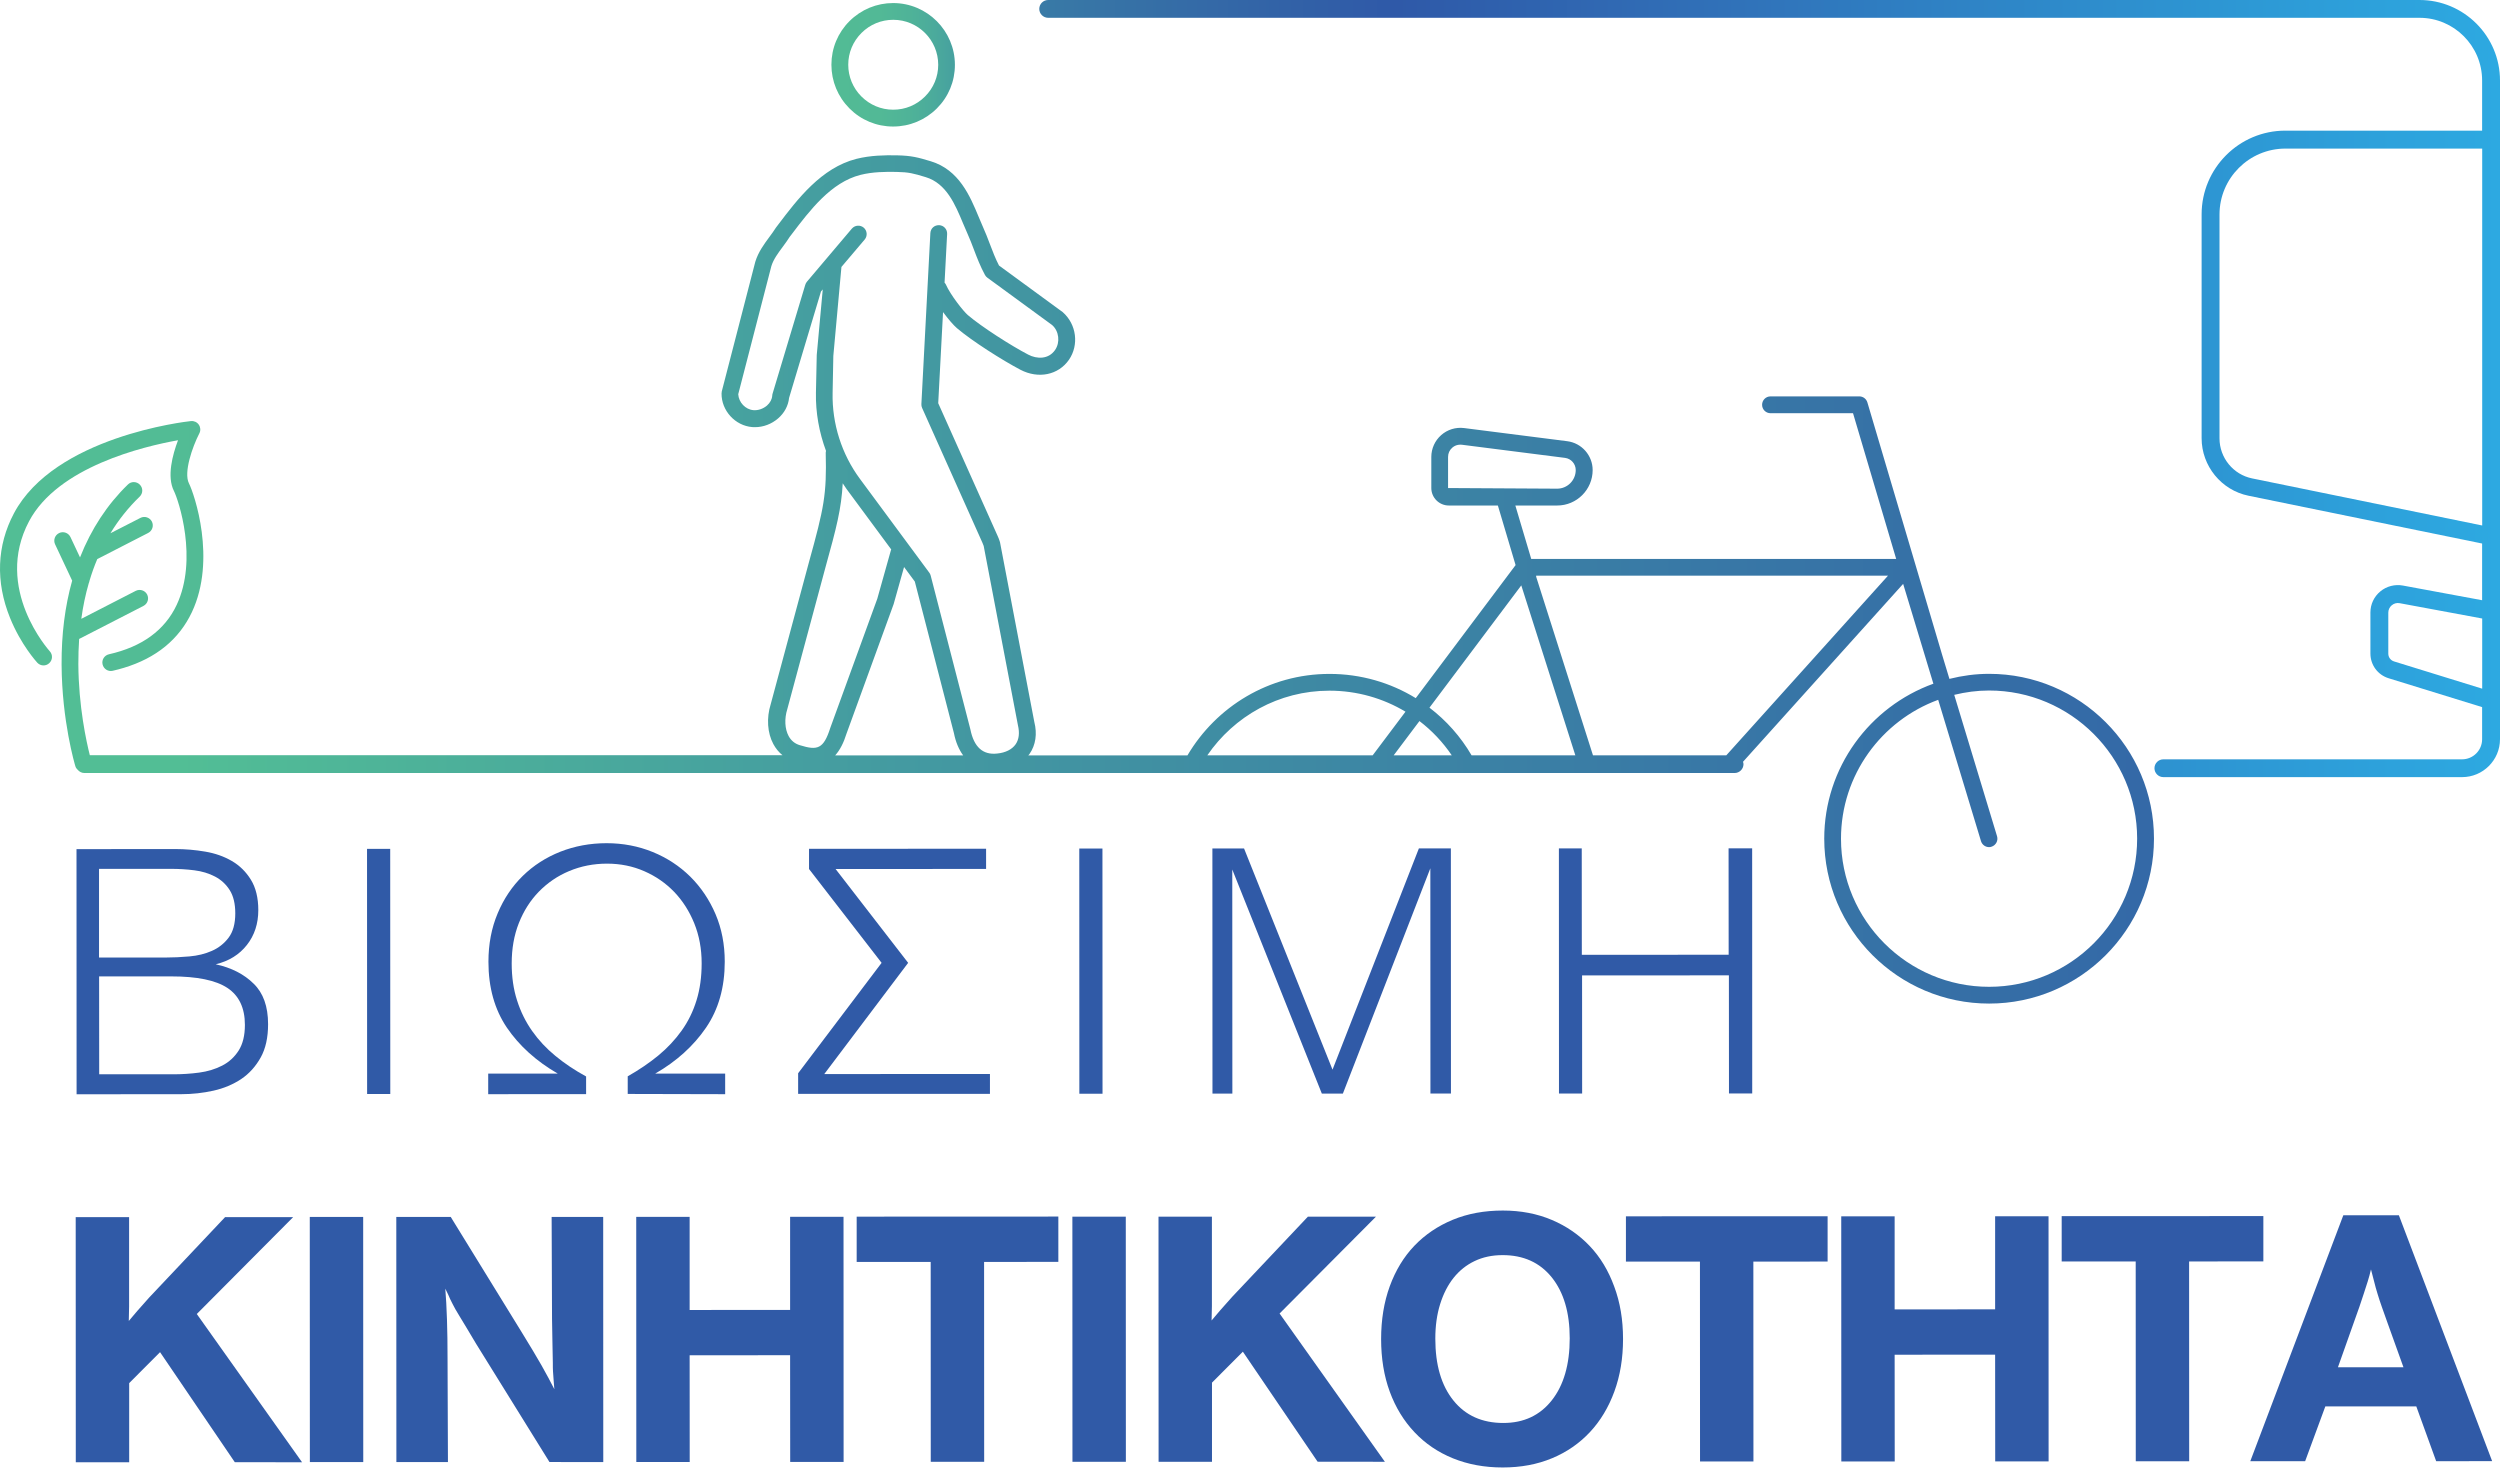 <svg width="181" height="107" viewBox="0 0 181 107" fill="none" xmlns="http://www.w3.org/2000/svg">
<path d="M181 9.092V5.829C181 2.613 178.387 0 175.171 0H75.887C75.533 0 75.243 0.29 75.243 0.644C75.243 0.999 75.533 1.289 75.887 1.289H175.171C177.673 1.289 179.705 3.327 179.705 5.823V9.458H165.458C162.114 9.458 159.397 12.175 159.397 15.519V31.728C159.397 33.737 160.825 35.49 162.793 35.891L179.705 39.351V43.456L173.969 42.394C173.389 42.289 172.791 42.44 172.338 42.817C171.879 43.195 171.618 43.752 171.618 44.344V47.317C171.618 48.141 172.146 48.861 172.936 49.105L179.705 51.195V53.523C179.705 54.324 179.055 54.975 178.254 54.975H156.627C156.273 54.975 155.983 55.265 155.983 55.619C155.983 55.973 156.273 56.264 156.627 56.264H178.254C179.769 56.264 181 55.033 181 53.517V38.829V10.381V9.092ZM163.054 34.637C161.684 34.358 160.692 33.139 160.692 31.74V15.53C160.692 12.9 162.834 10.758 165.464 10.758H179.711V38.045L163.054 34.637ZM173.325 47.886C173.081 47.81 172.913 47.584 172.913 47.328V44.356C172.913 44.147 173.005 43.955 173.162 43.822C173.325 43.688 173.528 43.63 173.737 43.671L179.711 44.78V49.86L173.325 47.886Z" fill="url(#paint0_linear_133_128)"/>
<path d="M64.659 9.161C64.665 9.161 64.665 9.161 64.659 9.161C65.855 9.161 66.975 8.697 67.823 7.855C68.671 7.013 69.135 5.887 69.135 4.697C69.135 2.229 67.132 0.226 64.67 0.221H64.665C63.474 0.221 62.354 0.685 61.506 1.527C60.659 2.369 60.194 3.495 60.194 4.685C60.194 5.881 60.659 7.002 61.5 7.849C62.342 8.697 63.468 9.161 64.659 9.161ZM62.371 2.386C62.987 1.771 63.8 1.434 64.67 1.434C64.67 1.434 64.67 1.434 64.676 1.434C66.47 1.434 67.927 2.897 67.927 4.691C67.927 5.562 67.585 6.375 66.969 6.99C66.354 7.605 65.541 7.942 64.67 7.942C64.67 7.942 64.67 7.942 64.665 7.942C63.794 7.942 62.981 7.6 62.365 6.984C61.75 6.369 61.413 5.55 61.413 4.685C61.413 3.814 61.756 3.002 62.371 2.386Z" fill="url(#paint1_linear_133_128)"/>
<path d="M2.102 37.743C4.192 33.795 10.381 32.321 12.889 31.873C12.494 32.924 12.065 34.504 12.593 35.548C12.924 36.199 14.352 40.483 12.79 43.798C11.931 45.627 10.282 46.829 7.89 47.369C7.559 47.444 7.35 47.77 7.426 48.1C7.501 48.431 7.826 48.641 8.157 48.565C8.436 48.501 8.709 48.431 8.97 48.35C11.31 47.642 12.964 46.289 13.893 44.321C15.687 40.512 14.073 35.769 13.678 34.991C13.284 34.207 13.928 32.355 14.433 31.374C14.538 31.171 14.52 30.933 14.393 30.747C14.265 30.561 14.044 30.463 13.824 30.486C13.423 30.526 3.954 31.618 1.01 37.163C-0.232 39.502 -0.331 42.121 0.726 44.733C1.51 46.678 2.653 47.926 2.7 47.979C2.932 48.228 3.315 48.246 3.565 48.013C3.815 47.781 3.832 47.398 3.6 47.148C3.565 47.102 -0.488 42.626 2.102 37.743Z" fill="url(#paint2_linear_133_128)"/>
<path d="M144.012 48.786C143.019 48.786 142.061 48.919 141.138 49.151L140.604 47.386L135.198 29.133C135.123 28.878 134.885 28.698 134.618 28.698H128.185C127.848 28.698 127.576 28.971 127.576 29.307C127.576 29.644 127.848 29.917 128.185 29.917H134.159L137.283 40.466H110.861L109.711 36.599H112.742C114.153 36.599 115.308 35.45 115.308 34.033C115.308 32.977 114.518 32.077 113.468 31.943L105.996 30.991C105.398 30.916 104.794 31.101 104.341 31.502C103.888 31.902 103.627 32.477 103.627 33.081V35.334C103.627 36.03 104.196 36.599 104.893 36.599H108.446L109.729 40.913L102.501 50.545C100.672 49.424 98.529 48.791 96.254 48.791C91.876 48.791 88.05 51.166 85.972 54.69H74.447C74.476 54.655 74.511 54.632 74.534 54.591C74.987 53.941 75.103 53.128 74.883 52.263L72.404 39.276C72.398 39.253 72.38 39.2 72.375 39.177C72.334 39.049 72.287 38.928 72.235 38.817L67.927 29.191L68.276 22.596C68.653 23.107 69.042 23.554 69.28 23.757C70.36 24.68 72.572 26.085 73.878 26.77C75.179 27.45 76.624 27.153 77.391 26.05C78.128 24.982 77.948 23.478 76.938 22.596L72.328 19.223C72.067 18.724 71.875 18.213 71.666 17.667C71.51 17.249 71.347 16.831 71.161 16.419C71.062 16.198 70.964 15.96 70.859 15.71C70.226 14.189 69.437 12.296 67.387 11.675C66.459 11.397 66.006 11.269 64.943 11.246C64.067 11.228 63.022 11.246 62.005 11.501C59.463 12.146 57.733 14.427 56.339 16.268L56.176 16.483C56.031 16.715 55.863 16.941 55.7 17.162C55.312 17.69 54.905 18.236 54.684 18.95L52.258 28.332C52.246 28.378 52.24 28.436 52.24 28.489C52.229 29.731 53.227 30.823 54.464 30.921C54.528 30.927 54.592 30.927 54.661 30.927C55.265 30.927 55.863 30.701 56.333 30.294C56.792 29.9 57.071 29.371 57.129 28.808L59.439 21.104L59.567 20.953L59.132 25.702L59.074 28.431C59.045 29.87 59.306 31.305 59.805 32.651C59.794 32.698 59.776 32.744 59.782 32.797C59.857 35.798 59.666 36.745 58.563 40.721L55.799 50.986C55.486 51.985 55.555 53.065 55.991 53.871C56.165 54.191 56.386 54.464 56.653 54.678H47.619H47.329H6.503C6.253 53.686 5.69 51.137 5.672 48.077C5.672 47.456 5.69 46.852 5.73 46.26L10.387 43.868C10.688 43.711 10.805 43.346 10.654 43.044C10.497 42.742 10.131 42.626 9.829 42.777L5.887 44.803C6.009 43.903 6.189 43.044 6.427 42.225C6.45 42.167 6.474 42.109 6.479 42.051C6.642 41.505 6.828 40.983 7.043 40.478L10.729 38.585C11.031 38.428 11.147 38.062 10.996 37.761C10.839 37.459 10.468 37.343 10.172 37.493L7.995 38.608C8.587 37.633 9.295 36.745 10.114 35.955C10.358 35.717 10.363 35.334 10.125 35.09C9.887 34.846 9.498 34.84 9.26 35.078C7.762 36.53 6.601 38.306 5.794 40.356L5.103 38.887C4.958 38.579 4.593 38.446 4.285 38.591C3.977 38.736 3.844 39.102 3.989 39.409L5.225 42.039C4.703 43.891 4.447 45.929 4.459 48.118C4.482 52.205 5.417 55.346 5.458 55.48C5.492 55.59 5.556 55.671 5.632 55.741C5.748 55.874 5.916 55.967 6.114 55.967H47.334H47.625H125.584C125.938 55.967 126.229 55.677 126.229 55.323C126.229 55.265 126.211 55.213 126.194 55.154L137.788 42.272L139.46 47.793L139.466 47.816L139.977 49.5C135.378 51.16 132.075 55.555 132.075 60.722C132.075 67.306 137.428 72.659 144.012 72.659C150.595 72.659 155.948 67.306 155.948 60.722C155.954 54.139 150.595 48.786 144.012 48.786ZM104.84 35.334V33.081C104.84 32.82 104.945 32.588 105.142 32.413C105.305 32.268 105.508 32.193 105.723 32.193C105.763 32.193 105.798 32.199 105.839 32.199L113.311 33.151C113.752 33.209 114.083 33.586 114.083 34.033C114.083 34.776 113.479 35.38 112.736 35.38L104.84 35.334ZM57.912 53.953C57.553 53.848 57.274 53.622 57.094 53.285C56.821 52.774 56.78 52.043 57.001 51.34L59.77 41.052C60.56 38.208 60.914 36.843 61.013 34.991C61.106 35.125 61.193 35.264 61.286 35.398L64.525 39.781C64.519 39.792 64.514 39.804 64.508 39.816L63.515 43.352L60.113 52.699C59.625 54.231 59.184 54.347 57.912 53.953ZM60.473 54.684C60.804 54.313 61.077 53.796 61.291 53.105L64.699 43.74L65.454 41.052L66.232 42.103L69.065 53.082C69.193 53.726 69.419 54.26 69.733 54.69H60.473V54.684ZM73.53 53.889C73.269 54.26 72.798 54.498 72.195 54.556C71.161 54.673 70.511 54.086 70.255 52.803L67.382 41.674C67.364 41.598 67.329 41.529 67.283 41.465L62.261 34.672C60.937 32.884 60.235 30.677 60.281 28.454L60.333 25.766L60.92 19.327L62.603 17.342C62.818 17.086 62.789 16.703 62.534 16.483C62.278 16.268 61.895 16.297 61.675 16.552L58.417 20.401C58.365 20.465 58.325 20.541 58.301 20.622L55.933 28.506C55.921 28.553 55.91 28.599 55.91 28.645C55.892 28.907 55.758 29.162 55.526 29.365C55.253 29.598 54.882 29.725 54.551 29.696C53.97 29.65 53.483 29.133 53.448 28.541L55.846 19.269C55.997 18.776 56.328 18.334 56.67 17.87C56.856 17.62 57.036 17.371 57.169 17.156L57.303 16.982C58.644 15.211 60.171 13.202 62.296 12.662C63.167 12.442 64.107 12.43 64.908 12.447C65.802 12.465 66.128 12.552 67.022 12.825C68.519 13.278 69.158 14.81 69.721 16.163C69.832 16.424 69.936 16.674 70.041 16.906C70.221 17.301 70.366 17.69 70.517 18.085C70.743 18.683 70.981 19.298 71.312 19.908C71.353 19.989 71.417 20.053 71.486 20.105L76.171 23.531C76.677 23.972 76.769 24.785 76.386 25.342C75.91 26.027 75.068 26.004 74.441 25.673C73.193 25.023 71.062 23.658 70.07 22.811C69.739 22.526 68.81 21.348 68.479 20.593C68.456 20.541 68.421 20.506 68.386 20.465L68.572 16.941C68.589 16.604 68.334 16.32 67.997 16.302C67.643 16.291 67.376 16.541 67.358 16.877L66.708 29.255C66.702 29.354 66.72 29.447 66.76 29.534L71.132 39.305C71.161 39.369 71.184 39.433 71.219 39.526L73.698 52.507C73.832 53.065 73.774 53.541 73.53 53.889ZM87.411 54.684C89.345 51.863 92.579 50.005 96.248 50.005C98.251 50.005 100.138 50.556 101.757 51.526L99.383 54.684H87.411ZM100.904 54.684L102.768 52.205C103.673 52.896 104.463 53.732 105.107 54.684H100.904ZM106.541 54.684C105.752 53.331 104.713 52.165 103.493 51.236L110.141 42.382L114.054 54.684H106.541ZM124.986 54.684H115.331L111.221 41.767C111.221 41.737 111.221 41.708 111.215 41.679H136.691L124.986 54.684ZM144.012 71.445C138.101 71.445 133.288 66.638 133.288 60.722C133.288 56.107 136.226 52.17 140.325 50.667L143.425 60.902C143.507 61.163 143.745 61.332 144.006 61.332C144.064 61.332 144.122 61.326 144.18 61.303C144.499 61.204 144.685 60.867 144.586 60.542L141.486 50.307C142.299 50.109 143.135 49.993 144.006 49.993C149.916 49.993 154.729 54.806 154.729 60.716C154.729 66.627 149.928 71.445 144.012 71.445Z" fill="url(#paint3_linear_133_128)"/>
<path d="M19.409 74.151C19.409 75.109 19.235 75.916 18.875 76.56C18.515 77.205 18.05 77.727 17.464 78.122C16.878 78.511 16.21 78.795 15.455 78.964C14.7 79.132 13.928 79.219 13.127 79.219L5.545 79.225L5.539 61.477L12.691 61.471C13.417 61.471 14.143 61.535 14.857 61.657C15.577 61.779 16.216 62.005 16.785 62.336C17.354 62.667 17.812 63.12 18.166 63.695C18.52 64.269 18.701 65.007 18.701 65.895C18.701 66.87 18.428 67.712 17.876 68.415C17.325 69.117 16.576 69.582 15.618 69.814C16.756 70.064 17.667 70.528 18.358 71.213C19.06 71.887 19.409 72.868 19.409 74.151ZM17.034 66.127C17.034 65.436 16.901 64.873 16.634 64.449C16.367 64.026 16.012 63.695 15.565 63.462C15.118 63.23 14.625 63.079 14.073 63.01C13.522 62.94 12.964 62.905 12.396 62.905H7.17V69.326H11.966C12.535 69.326 13.115 69.297 13.713 69.245C14.311 69.193 14.851 69.059 15.339 68.844C15.827 68.63 16.233 68.31 16.552 67.886C16.872 67.463 17.034 66.876 17.034 66.127ZM17.731 74.203C17.731 72.978 17.307 72.084 16.465 71.527C15.623 70.969 14.265 70.691 12.401 70.691H7.176L7.182 77.779H12.541C13.179 77.779 13.806 77.739 14.416 77.657C15.025 77.576 15.583 77.408 16.082 77.152C16.581 76.897 16.976 76.531 17.278 76.061C17.58 75.585 17.731 74.964 17.731 74.203Z" fill="#305AA7"/>
<path d="M26.579 79.208L26.573 61.459H28.251L28.257 79.208H26.579Z" fill="#305AA7"/>
<path d="M45.447 79.202V77.925C46.266 77.46 47.004 76.961 47.66 76.421C48.316 75.881 48.879 75.277 49.349 74.621C49.819 73.965 50.179 73.234 50.429 72.421C50.678 71.614 50.8 70.72 50.8 69.744C50.8 68.694 50.62 67.73 50.266 66.853C49.912 65.976 49.425 65.216 48.815 64.577C48.2 63.939 47.48 63.439 46.644 63.074C45.807 62.708 44.913 62.528 43.95 62.528C42.974 62.528 42.063 62.708 41.215 63.062C40.367 63.416 39.642 63.915 39.015 64.554C38.394 65.193 37.912 65.953 37.563 66.836C37.215 67.718 37.047 68.688 37.047 69.756C37.047 70.731 37.174 71.625 37.436 72.432C37.691 73.239 38.057 73.977 38.527 74.644C38.997 75.312 39.56 75.916 40.222 76.456C40.878 76.996 41.616 77.489 42.434 77.936V79.213L35.346 79.219V77.727H40.379C38.817 76.822 37.592 75.713 36.698 74.401C35.81 73.088 35.363 71.498 35.363 69.634C35.363 68.357 35.584 67.184 36.031 66.127C36.472 65.071 37.081 64.165 37.854 63.41C38.626 62.656 39.532 62.075 40.571 61.663C41.61 61.256 42.725 61.047 43.915 61.047C45.105 61.047 46.22 61.262 47.259 61.686C48.298 62.11 49.204 62.708 49.976 63.468C50.748 64.235 51.358 65.14 51.805 66.185C52.252 67.236 52.472 68.38 52.472 69.622C52.472 71.486 52.02 73.083 51.114 74.406C50.208 75.73 48.983 76.839 47.439 77.727H52.502V79.219L45.447 79.202Z" fill="#305AA7"/>
<path d="M57.785 79.196V77.704L63.828 69.71L58.574 62.917V61.454L71.393 61.448V62.911L60.496 62.917L65.75 69.71L59.677 77.762L71.672 77.756V79.196H57.785Z" fill="#305AA7"/>
<path d="M78.145 79.184L78.14 61.436H79.817L79.823 79.184H78.145Z" fill="#305AA7"/>
<path d="M103.563 79.173L103.557 62.864L97.223 79.179H95.702L89.217 62.952L89.223 79.179H87.783L87.777 61.431H90.07L96.474 77.443L102.727 61.425H105.043L105.049 79.173H103.563Z" fill="#305AA7"/>
<path d="M125.178 79.167L125.172 70.615L114.542 70.621L114.547 79.173H112.87L112.864 61.425H114.518L114.524 69.129L125.155 69.123L125.149 61.419H126.856L126.861 79.167H125.178Z" fill="#305AA7"/>
<path d="M16.999 105.862L11.588 97.896L9.353 100.137V105.868H5.487L5.481 88.119H9.347V93.397V94.599L9.324 95.638L9.934 94.918L10.81 93.931L16.297 88.119H21.226L14.248 95.133L21.87 105.868L16.999 105.862Z" fill="#305AA7"/>
<path d="M22.434 105.856L22.428 88.108H26.294L26.3 105.856H22.434Z" fill="#305AA7"/>
<path d="M39.781 105.85L34.475 97.298C34.44 97.246 34.37 97.124 34.26 96.938C34.15 96.752 34.004 96.497 33.807 96.178C33.592 95.824 33.418 95.539 33.29 95.324C33.163 95.109 33.052 94.935 32.971 94.79C32.89 94.651 32.826 94.523 32.774 94.419C32.721 94.314 32.657 94.186 32.588 94.047C32.553 93.96 32.507 93.856 32.454 93.739C32.402 93.623 32.332 93.478 32.239 93.298C32.292 93.919 32.332 94.668 32.361 95.539C32.39 96.41 32.402 97.327 32.402 98.285L32.431 105.856H28.698L28.692 88.108H32.634L37.784 96.474C38.086 96.973 38.353 97.409 38.585 97.792C38.817 98.175 39.021 98.523 39.201 98.843C39.38 99.162 39.543 99.458 39.694 99.737C39.845 100.015 39.99 100.294 40.135 100.579C40.118 100.381 40.106 100.219 40.095 100.085C40.083 99.951 40.077 99.824 40.066 99.696C40.054 99.574 40.048 99.435 40.037 99.284C40.025 99.133 40.025 98.924 40.025 98.657L39.996 97.165L39.967 95.487L39.938 88.108H43.671L43.677 105.856L39.781 105.85Z" fill="#305AA7"/>
<path d="M57.21 105.844L57.204 98.117L49.93 98.123L49.935 105.85H46.069L46.063 88.102H49.93V94.843L57.204 94.837V88.096H61.071L61.077 105.844H57.21Z" fill="#305AA7"/>
<path d="M71.248 91.365L71.254 105.833H67.387L67.382 91.365H62.023V88.085L76.624 88.079V91.359L71.248 91.365Z" fill="#305AA7"/>
<path d="M77.646 105.833L77.64 88.085H81.507L81.513 105.833H77.646Z" fill="#305AA7"/>
<path d="M95.394 105.827L89.983 97.862L87.748 100.103V105.833H83.882L83.876 88.085H87.742V93.362V94.564L87.719 95.603L88.329 94.883L89.205 93.896L94.692 88.085H99.621L92.642 95.098L100.265 105.833L95.394 105.827Z" fill="#305AA7"/>
<path d="M117.508 96.944C117.508 98.332 117.299 99.597 116.881 100.741C116.463 101.885 115.871 102.872 115.111 103.685C114.35 104.497 113.433 105.136 112.365 105.577C111.296 106.024 110.106 106.245 108.794 106.245C107.476 106.245 106.28 106.024 105.194 105.583C104.109 105.142 103.18 104.509 102.408 103.69C101.636 102.872 101.038 101.897 100.619 100.759C100.201 99.621 99.993 98.349 99.993 96.95C99.993 95.545 100.201 94.274 100.619 93.124C101.038 91.98 101.63 90.999 102.402 90.192C103.174 89.385 104.103 88.758 105.183 88.311C106.268 87.864 107.476 87.643 108.806 87.643C110.1 87.643 111.285 87.87 112.353 88.323C113.421 88.775 114.333 89.408 115.099 90.215C115.865 91.022 116.452 91.998 116.87 93.147C117.299 94.291 117.508 95.557 117.508 96.944ZM113.648 96.892C113.648 95.028 113.212 93.559 112.347 92.48C111.482 91.406 110.292 90.866 108.777 90.871C108.028 90.871 107.354 91.017 106.762 91.301C106.164 91.585 105.659 91.992 105.241 92.514C104.823 93.037 104.498 93.676 104.266 94.419C104.033 95.162 103.917 95.998 103.917 96.921C103.917 98.82 104.353 100.312 105.229 101.397C106.1 102.483 107.308 103.023 108.84 103.023C110.321 103.023 111.488 102.477 112.353 101.38C113.212 100.288 113.648 98.79 113.648 96.892Z" fill="#305AA7"/>
<path d="M126.943 91.342L126.949 105.81H123.082L123.076 91.342H117.717V88.061L132.319 88.056V91.336L126.943 91.342Z" fill="#305AA7"/>
<path d="M144.453 105.804L144.447 98.076L137.172 98.082L137.178 105.81H133.312L133.306 88.061H137.172V94.802L144.447 94.796V88.056H148.314L148.319 105.804H144.453Z" fill="#305AA7"/>
<path d="M158.491 91.33L158.497 105.798H154.63L154.625 91.33H149.266V88.05L163.867 88.044V91.324L158.491 91.33Z" fill="#305AA7"/>
<path d="M176.379 105.792L174.939 101.821H168.355L166.892 105.792H162.921L169.656 87.986H173.679L180.431 105.786L176.379 105.792ZM172.855 95.772C172.692 95.33 172.558 94.941 172.442 94.61C172.326 94.279 172.222 93.972 172.135 93.676C172.042 93.385 171.966 93.101 171.897 92.822C171.827 92.549 171.746 92.242 171.659 91.905C171.589 92.207 171.508 92.503 171.421 92.781C171.333 93.066 171.241 93.356 171.142 93.647C171.043 93.937 170.939 94.262 170.823 94.605C170.706 94.953 170.567 95.336 170.41 95.766L169.267 98.988H174.01L172.855 95.772Z" fill="#305AA7"/>
<defs>
<linearGradient id="paint0_linear_133_128" x1="184.648" y1="28.144" x2="12.681" y2="28.144" gradientUnits="userSpaceOnUse">
<stop offset="0.022" stop-color="#2DA9E1"/>
<stop offset="0.124" stop-color="#2D99D5"/>
<stop offset="0.342" stop-color="#3072B9"/>
<stop offset="0.486" stop-color="#2F59A8"/>
<stop offset="0.533" stop-color="#3262A7"/>
<stop offset="0.628" stop-color="#3878A6"/>
<stop offset="0.758" stop-color="#459EA0"/>
<stop offset="0.846" stop-color="#52BB95"/>
<stop offset="1" stop-color="#52BE95"/>
</linearGradient>
<linearGradient id="paint1_linear_133_128" x1="75.003" y1="4.69" x2="51.783" y2="4.69" gradientUnits="userSpaceOnUse">
<stop offset="0" stop-color="#2F59A8"/>
<stop offset="0.031" stop-color="#3265A7"/>
<stop offset="0.097" stop-color="#397AA6"/>
<stop offset="0.166" stop-color="#3F8EA3"/>
<stop offset="0.238" stop-color="#459EA0"/>
<stop offset="0.314" stop-color="#4BAA9C"/>
<stop offset="0.396" stop-color="#4FB398"/>
<stop offset="0.489" stop-color="#52B996"/>
<stop offset="0.613" stop-color="#52BB95"/>
<stop offset="1" stop-color="#52BE95"/>
</linearGradient>
<linearGradient id="paint2_linear_133_128" x1="32.769" y1="39.536" x2="-0.86" y2="39.536" gradientUnits="userSpaceOnUse">
<stop offset="0" stop-color="#2F59A8"/>
<stop offset="0.023" stop-color="#2F62AE"/>
<stop offset="0.067" stop-color="#2F78BD"/>
<stop offset="0.128" stop-color="#2DA1DB"/>
<stop offset="0.14" stop-color="#2DA9E1"/>
<stop offset="0.211" stop-color="#38ADD2"/>
<stop offset="0.362" stop-color="#48B4B3"/>
<stop offset="0.481" stop-color="#52BB95"/>
<stop offset="1" stop-color="#52BE95"/>
</linearGradient>
<linearGradient id="paint3_linear_133_128" x1="193.491" y1="41.951" x2="-5.406" y2="41.951" gradientUnits="userSpaceOnUse">
<stop offset="0" stop-color="#2F59A8"/>
<stop offset="0.119" stop-color="#3262A7"/>
<stop offset="0.353" stop-color="#3878A6"/>
<stop offset="0.677" stop-color="#459EA0"/>
<stop offset="0.908" stop-color="#52BE95"/>
</linearGradient>
</defs>
</svg>
